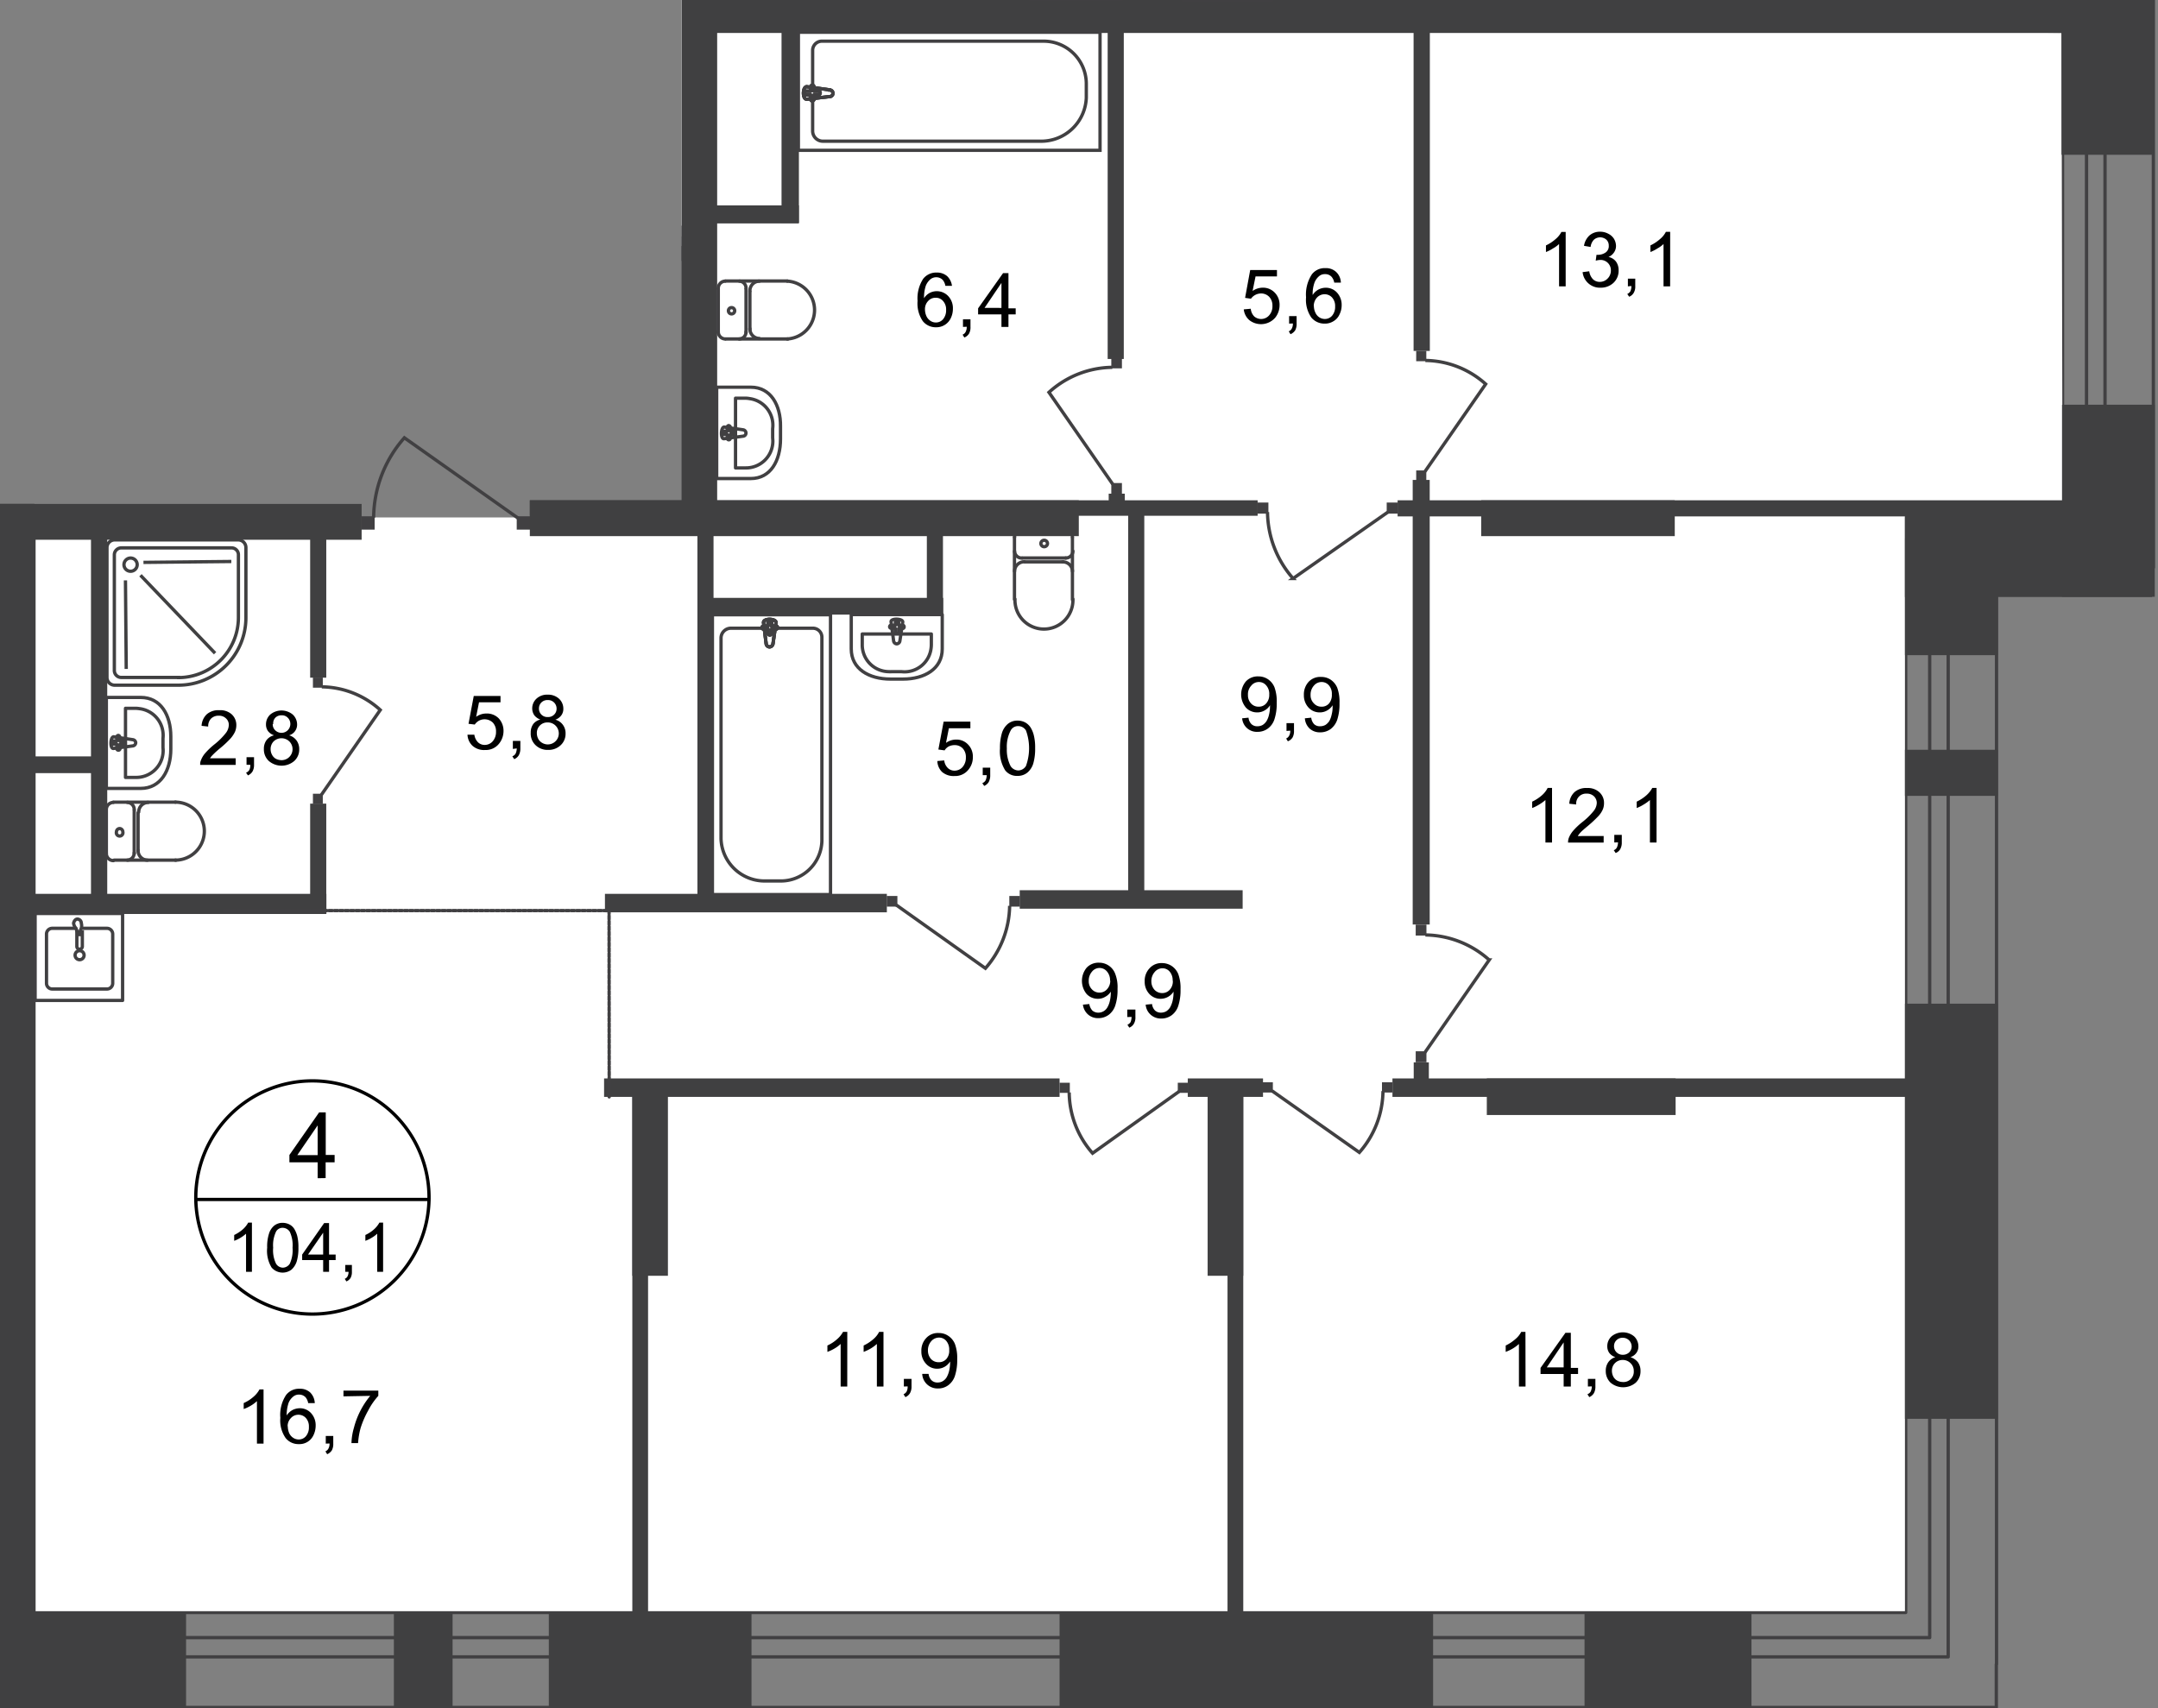 <svg id="Слой_1" data-name="Слой 1" xmlns="http://www.w3.org/2000/svg" xmlns:xlink="http://www.w3.org/1999/xlink" viewBox="0 0 653.42 517.36">
  <rect x="0" y="0" width="653.42" height="517.36" fill="#808080" stroke="none"/>
  <defs>
    <style>
      .cls-1, .cls-10, .cls-11, .cls-12, .cls-13, .cls-4 {
        fill: none;
      }

      .cls-2 {
        clip-path: url(#clip-path);
      }

      .cls-3 {
        clip-path: url(#clip-path-2);
      }

      .cls-10, .cls-13, .cls-4 {
        stroke: #414042;
      }

      .cls-13, .cls-4 {
        stroke-linecap: round;
        stroke-linejoin: round;
      }

      .cls-5, .cls-6 {
        fill: #fff;
      }

      .cls-6 {
        fill-rule: evenodd;
      }

      .cls-7 {
        fill: #404041;
      }

      .cls-8 {
        clip-path: url(#clip-path-3);
      }

      .cls-9 {
        fill: #414042;
      }

      .cls-10, .cls-12 {
        stroke-miterlimit: 22.93;
      }

      .cls-11 {
        stroke: #000;
        stroke-miterlimit: 10;
      }

      .cls-12 {
        stroke: #404041;
      }

      .cls-13 {
        stroke-dasharray: 1.09 0.54;
      }
    </style>
    <clipPath id="clip-path">
      <polygon class="cls-1" points="206.37 151.5 206.37 0 653.42 0 653.42 517.36 0 517.36 0 124.8 180.11 124.8 206.37 151.5"/>
    </clipPath>
    <clipPath id="clip-path-2">
      <rect class="cls-1" x="-897.28" y="-562.64" width="1550.7" height="1080"/>
    </clipPath>
    <clipPath id="clip-path-3">
      <rect class="cls-1" x="-2443.63" y="-626.82" width="3097.09" height="1180.53"/>
    </clipPath>
  </defs>
  <g class="cls-2">
    <g class="cls-3">
      <g>
        <rect class="cls-4" x="624.51" y="-137.92" width="27.51" height="309.78"/>
        <rect class="cls-4" x="631.78" y="-137.92" width="5.6" height="309.78"/>
        <polygon class="cls-4" points="604.46 517.09 604.46 504 604.53 504 604.53 163.42 577.02 163.42 577.02 488.33 -901.75 488.33 -901.75 517.09 604.46 517.09"/>
        <polygon class="cls-4" points="589.89 501.77 589.89 495.94 589.89 163.42 584.29 163.42 584.29 495.94 -901.75 495.94 -901.75 501.77 584.29 501.77 589.89 501.77"/>
        <rect class="cls-5" x="-441.41" y="156.69" width="442.93" height="331.23"/>
        <polygon class="cls-6" points="7.11 156.69 211.28 156.69 214.54 4.84 624.21 9.99 624.51 152.11 576.8 156.69 576.8 487.92 7.11 487.92 7.11 156.69"/>
        <rect class="cls-5" x="211.82" y="-300.88" width="412.39" height="310.87"/>
        <rect class="cls-5" x="84.42" y="-118.62" width="125.81" height="193.12"/>
        <rect class="cls-5" x="174.77" y="-39.2" width="35.15" height="110.79"/>
        <rect class="cls-5" x="-8.78" y="-31.93" width="125.81" height="106.51"/>
        <rect class="cls-7" x="624.21" y="-5.03" width="28.08" height="51.91"/>
        <rect class="cls-7" x="624.36" y="122.56" width="28.08" height="58.16"/>
        <rect class="cls-7" x="576.8" y="152.11" width="28.08" height="46.31"/>
        <rect class="cls-7" x="576.8" y="152.11" width="74.84" height="28.68"/>
        <rect class="cls-7" x="576.8" y="303.95" width="28.08" height="125.73"/>
        <rect class="cls-7" x="479.78" y="488.14" width="50.55" height="29.21"/>
        <rect class="cls-7" x="166.18" y="488.14" width="61.37" height="29.21"/>
        <rect class="cls-7" x="-0.04" y="488.14" width="56.38" height="29.21"/>
        <g class="cls-8">
          <g>
            <rect class="cls-7" x="206.37" y="-147.26" width="10.78" height="303.23"/>
            <rect class="cls-7" x="-0.04" y="152.6" width="109.54" height="10.86"/>
            <rect class="cls-7" x="-58.76" y="166.37" width="69.17" height="10.86"/>
            <rect class="cls-7" x="-0.04" y="152.6" width="10.44" height="24.63"/>
            <rect class="cls-7" x="-54.56" y="152.6" width="64.93" height="5.03"/>
            <rect class="cls-7" x="353.71" y="-144.73" width="4.84" height="147.53"/>
            <rect class="cls-7" x="236.64" y="-143.71" width="5.26" height="211.17"/>
            <rect class="cls-7" x="213.63" y="62.21" width="28.26" height="5.45"/>
            <rect class="cls-7" x="214.54" y="-0.3" width="417.24" height="10.29"/>
            <rect class="cls-7" x="71.02" y="68.18" width="27.43" height="10.86"/>
            <rect class="cls-7" x="-185.03" y="68.3" width="209.77" height="10.86"/>
            <rect class="cls-7" x="84.19" y="-121.68" width="5.34" height="198.53"/>
            <rect class="cls-7" x="171.56" y="-41.96" width="5.34" height="120.74"/>
            <rect class="cls-9" x="24.59" y="71.55" width="3.75" height="3.67"/>
            <path class="cls-10" d="M67.84,72.08,36.51,50a33.7,33.7,0,0,0-8.51,22"/>
            <rect class="cls-9" x="67.46" y="71.55" width="3.75" height="3.67"/>
            <rect class="cls-9" x="428.81" y="106.25" width="3.06" height="3.14"/>
            <path class="cls-10" d="M431.46,142.8l18.39-26.49a27.8,27.8,0,0,0-18.27-7.15"/>
            <rect class="cls-9" x="428.81" y="142.46" width="3.06" height="3.14"/>
            <rect class="cls-7" x="428.02" y="3.1" width="4.92" height="103.18"/>
            <rect class="cls-7" x="427.75" y="145.34" width="5.15" height="134.63"/>
            <rect class="cls-7" x="144.77" y="68.34" width="66.56" height="10.71"/>
            <rect class="cls-7" y="154.79" width="10.78" height="344.06"/>
            <rect class="cls-7" x="93.91" y="243.37" width="4.88" height="31.78"/>
            <rect class="cls-7" x="93.91" y="158.84" width="4.88" height="46.39"/>
            <rect class="cls-7" x="2.8" y="270.69" width="96.03" height="6.09"/>
            <rect class="cls-7" x="8.14" y="229.07" width="24.29" height="5.07"/>
            <rect class="cls-7" x="27.55" y="160.7" width="4.92" height="111.39"/>
            <rect class="cls-9" x="94.75" y="205.19" width="2.99" height="3.06"/>
            <path class="cls-10" d="M97.32,240.69,115.14,215a26.85,26.85,0,0,0-17.71-7"/>
            <rect class="cls-9" x="94.75" y="240.38" width="2.99" height="3.06"/>
            <path class="cls-4" d="M34.32,243a2.16,2.16,0,0,0-2.12,2.19h0"/>
            <line class="cls-4" x1="34.36" y1="242.92" x2="53.16" y2="242.92"/>
            <path class="cls-4" d="M53.09,260.48a8.78,8.78,0,0,0,0-17.56"/>
            <line class="cls-4" x1="53.28" y1="260.48" x2="34.51" y2="260.48"/>
            <path class="cls-4" d="M32.2,258.43a2.16,2.16,0,0,0,2.12,2.2h0"/>
            <line class="cls-4" x1="32.2" y1="258.51" x2="32.2" y2="245.34"/>
            <path class="cls-4" d="M35.26,251.92a1,1,0,1,0,1.93,0,1,1,0,0,0-.94-1h0A1,1,0,0,0,35.26,251.92Z"/>
            <path class="cls-4" d="M38.56,260.48a2.17,2.17,0,0,0,2.08-2.2"/>
            <line class="cls-4" x1="40.64" y1="258.51" x2="40.64" y2="245.34"/>
            <path class="cls-4" d="M40.64,245.15A2.15,2.15,0,0,0,38.56,243"/>
            <path class="cls-4" d="M44.88,243A2.92,2.92,0,0,0,42,245.91v0"/>
            <line class="cls-4" x1="41.81" y1="246.13" x2="41.81" y2="257.71"/>
            <path class="cls-4" d="M41.81,257.49a2.91,2.91,0,0,0,2.84,3h0"/>
            <path class="cls-4" d="M307.2,162.67a2.13,2.13,0,0,1,2.12-2.13h.08"/>
            <line class="cls-4" x1="307.17" y1="162.7" x2="307.17" y2="181.51"/>
            <path class="cls-4" d="M324.87,181.43a8.78,8.78,0,1,1-17.55,0"/>
            <line class="cls-4" x1="324.72" y1="181.62" x2="324.72" y2="162.85"/>
            <path class="cls-4" d="M322.53,160.55a2.15,2.15,0,0,1,2.19,2.11h0"/>
            <line class="cls-4" x1="322.72" y1="160.55" x2="309.59" y2="160.55"/>
            <path class="cls-4" d="M316.17,163.61a1,1,0,0,1,1,1h0a1,1,0,0,1-1,.95,1,1,0,0,1-1-.94h0A1,1,0,0,1,316.17,163.61Z"/>
            <path class="cls-4" d="M324.87,166.9a2.14,2.14,0,0,1-2.19,2.08"/>
            <line class="cls-4" x1="322.72" y1="168.98" x2="309.59" y2="168.98"/>
            <path class="cls-4" d="M309.4,169a2.16,2.16,0,0,1-2.2-2.08"/>
            <path class="cls-4" d="M307.2,173a2.91,2.91,0,0,1,2.95-2.87h0"/>
            <line class="cls-4" x1="310.38" y1="170.16" x2="321.92" y2="170.16"/>
            <path class="cls-4" d="M321.73,170.16a2.91,2.91,0,0,1,3,2.83v0"/>
            <rect class="cls-7" x="341.6" y="152.71" width="4.88" height="120.44"/>
            <rect class="cls-7" x="308.76" y="269.59" width="67.5" height="5.6"/>
            <rect class="cls-9" x="305.61" y="271.33" width="3.22" height="3.22"/>
            <path class="cls-10" d="M271.37,274.06l27,19.18a29.19,29.19,0,0,0,7.34-18.92"/>
            <rect class="cls-9" x="268.5" y="271.33" width="3.22" height="3.22"/>
            <rect class="cls-7" x="183.17" y="270.69" width="85.36" height="5.6"/>
            <rect class="cls-7" x="365.66" y="328.2" width="10.78" height="58.16"/>
          </g>
        </g>
        <g class="cls-8">
          <path class="cls-11" d="M161.72,16.76a31.52,31.52,0,1,1-31.48-32,31.76,31.76,0,0,1,31.48,32Z"/>
        </g>
        <line class="cls-11" x1="98.45" y1="16.76" x2="162.02" y2="16.76"/>
        <g>
          <path d="M121.23,10.75v2.08H109.58a4.12,4.12,0,0,1,.22-1.52A8.3,8.3,0,0,1,111.24,9a20.94,20.94,0,0,1,2.84-2.73,23.3,23.3,0,0,0,3.78-3.78,4.77,4.77,0,0,0,1-2.61,2.9,2.9,0,0,0-.91-2.19,3.21,3.21,0,0,0-2.38-.91,3.41,3.41,0,0,0-2.54.94A3.8,3.8,0,0,0,112.08.3l-2.2-.22a5.6,5.6,0,0,1,1.7-3.79,5.91,5.91,0,0,1,4-1.32,5.49,5.49,0,0,1,4,1.44,4.68,4.68,0,0,1,1.48,3.52A5.72,5.72,0,0,1,120.66,2a9.28,9.28,0,0,1-1.43,2.19,34,34,0,0,1-3.37,3.1c-1.29,1.1-2.12,1.86-2.5,2.24a13.65,13.65,0,0,0-.91,1.21Z"/>
          <path d="M126.87,3.18a4.08,4.08,0,0,1-2-1.4,3.8,3.8,0,0,1-.64-2.2,4.34,4.34,0,0,1,1.4-3.29,5.76,5.76,0,0,1,7.57,0,4.41,4.41,0,0,1,1.4,3.29A3.52,3.52,0,0,1,134,1.74,3.81,3.81,0,0,1,132,3.14a4.9,4.9,0,0,1,2.45,1.74,4.72,4.72,0,0,1,.84,2.84,5.12,5.12,0,0,1-1.59,3.78,5.66,5.66,0,0,1-4.2,1.56,5.82,5.82,0,0,1-4.2-1.56,5.1,5.1,0,0,1-1.63-3.78,4.72,4.72,0,0,1,.64-2.8A4.65,4.65,0,0,1,126.87,3.18Zm-1.14,4.54a3.83,3.83,0,0,0,.46,1.78,2.93,2.93,0,0,0,1.29,1.36,3.65,3.65,0,0,0,1.89.49,3.79,3.79,0,0,0,3.34-4.18,3.86,3.86,0,0,0-.85-2,3.52,3.52,0,0,0-2.57-1,3.31,3.31,0,0,0-2.53,1,3.53,3.53,0,0,0-1,2.57Zm.72-8.21a2.77,2.77,0,0,0,.8,2,2.82,2.82,0,0,0,2.08.8,2.73,2.73,0,0,0,2-.8,2.62,2.62,0,0,0,.83-1.93,2.84,2.84,0,0,0-.83-2,3.07,3.07,0,0,0-4.12,0,2.63,2.63,0,0,0-.8,1.93Z"/>
          <path d="M137.54,8.7h1.93a3.83,3.83,0,0,0,1,2.16,2.73,2.73,0,0,0,1.93.68,3.33,3.33,0,0,0,1.74-.45,4.38,4.38,0,0,0,1.25-1.25,8.74,8.74,0,0,0,.79-2.08,10.33,10.33,0,0,0,.31-2.65V4.66a5.26,5.26,0,0,1-1.78,1.7,5,5,0,0,1-6.13-1,6.74,6.74,0,0,1,0-8.59,5.23,5.23,0,0,1,3.78-1.66,5.73,5.73,0,0,1,3.14.94,5.92,5.92,0,0,1,2.2,2.65,13.67,13.67,0,0,1,.72,5,16.54,16.54,0,0,1-.72,5.42,6.1,6.1,0,0,1-2.2,3.06,5.39,5.39,0,0,1-3.4,1.06,4.91,4.91,0,0,1-3.37-1.14A5.14,5.14,0,0,1,137.54,8.7ZM146.43.83a4.46,4.46,0,0,0-1-3A3.25,3.25,0,0,0,143-3.25,3.28,3.28,0,0,0,140.53-2,4.39,4.39,0,0,0,139.47,1a3.76,3.76,0,0,0,1,2.76A3.25,3.25,0,0,0,143,4.84a3.09,3.09,0,0,0,2.46-1.06,4.22,4.22,0,0,0,1-2.91Z"/>
        </g>
        <g>
          <path d="M117.9,32.84l1.63-.22a3.51,3.51,0,0,0,.91,2,2.44,2.44,0,0,0,1.62.61,2.63,2.63,0,0,0,1.93-.8,2.71,2.71,0,0,0,.76-2,2.38,2.38,0,0,0-.72-1.82,2.47,2.47,0,0,0-1.81-.72,4.35,4.35,0,0,0-1.14,0v-1.4h.27A3.22,3.22,0,0,0,123.2,28a1.85,1.85,0,0,0,.79-1.66,2,2,0,0,0-.56-1.48,2.23,2.23,0,0,0-1.56-.57,2.27,2.27,0,0,0-1.55.57,3.11,3.11,0,0,0-.79,1.78l-1.63-.27a4.31,4.31,0,0,1,1.36-2.53,3.78,3.78,0,0,1,2.58-.87,4.3,4.3,0,0,1,2,.45,3.18,3.18,0,0,1,1.37,1.25,3.11,3.11,0,0,1,.49,1.7,2.74,2.74,0,0,1-.46,1.56,3.33,3.33,0,0,1-1.36,1.13,2.83,2.83,0,0,1,1.82,1.1,3.49,3.49,0,0,1,.64,2.12,3.76,3.76,0,0,1-1.25,2.91,4.22,4.22,0,0,1-3.14,1.21,4.14,4.14,0,0,1-2.87-1A4.05,4.05,0,0,1,117.9,32.84Z"/>
          <path d="M128.91,36.33V34.47h1.82v1.86a3,3,0,0,1-.38,1.62,2.35,2.35,0,0,1-1.1,1l-.45-.72a1.66,1.66,0,0,0,.76-.65,3.53,3.53,0,0,0,.26-1.24Z"/>
          <path d="M133.11,32.88h1.67a3,3,0,0,0,.87,1.86,2.39,2.39,0,0,0,1.63.64,2.49,2.49,0,0,0,2-.91,3.3,3.3,0,0,0,.8-2.31,2.9,2.9,0,0,0-.76-2.19,2.64,2.64,0,0,0-2-.8,2.87,2.87,0,0,0-1.4.34,3.07,3.07,0,0,0-1,.95l-1.51-.19,1.28-6.77h6.47v1.55H136l-.72,3.52a4.38,4.38,0,0,1,2.46-.83A3.78,3.78,0,0,1,140.57,29,4.13,4.13,0,0,1,141.74,32a4.94,4.94,0,0,1-1,3.1,4.53,4.53,0,0,1-6.32.57A3.8,3.8,0,0,1,133.11,32.88Z"/>
        </g>
        <g class="cls-8">
          <path class="cls-11" d="M73.33,16.27a31.52,31.52,0,1,1-31.48-32A31.78,31.78,0,0,1,73.33,16.27Z"/>
        </g>
        <line class="cls-11" x1="10.06" y1="16.16" x2="73.63" y2="16.16"/>
        <g>
          <path d="M32.84,10.14v2.12H21.19a3.4,3.4,0,0,1,.26-1.51,8.21,8.21,0,0,1,1.4-2.39,23.22,23.22,0,0,1,2.84-2.68,25.62,25.62,0,0,0,3.79-3.79,4.85,4.85,0,0,0,1-2.65,2.93,2.93,0,0,0-.91-2.19,3.36,3.36,0,0,0-2.38-.87,3.24,3.24,0,0,0-2.5.95,3.55,3.55,0,0,0-1,2.61l-2.2-.23a5.58,5.58,0,0,1,1.7-3.78,5.87,5.87,0,0,1,4-1.33,5.52,5.52,0,0,1,4,1.4A4.71,4.71,0,0,1,32.69-.68a5.92,5.92,0,0,1-.41,2.12A9.46,9.46,0,0,1,30.84,3.6a39.5,39.5,0,0,1-3.33,3.14C26.18,7.83,25.35,8.59,25,9a13.06,13.06,0,0,0-.91,1.17Z"/>
          <path d="M35.49,8.14h2.08a3.79,3.79,0,0,0,1,2.15,2.93,2.93,0,0,0,1.93.65,3.34,3.34,0,0,0,1.74-.46,4.24,4.24,0,0,0,1.25-1.21,8.43,8.43,0,0,0,.79-2.08,10.61,10.61,0,0,0,.34-2.69V4.09a4.73,4.73,0,0,1-1.78,1.66,4.49,4.49,0,0,1-2.42.65,5,5,0,0,1-3.78-1.59A5.81,5.81,0,0,1,35.11.61,6,6,0,0,1,36.7-3.74a5.17,5.17,0,0,1,4-1.67,5.52,5.52,0,0,1,3.14,1A5.79,5.79,0,0,1,46-1.82a13.28,13.28,0,0,1,.72,5A16.27,16.27,0,0,1,46,8.63a6.42,6.42,0,0,1-2.19,3.06,5.37,5.37,0,0,1-3.37,1.06,4.65,4.65,0,0,1-4.95-4.33.28.28,0,0,0,0-.09ZM44.35.3a4.41,4.41,0,0,0-1-3A3.06,3.06,0,0,0,41-3.78a3.27,3.27,0,0,0-2.54,1.17A4.49,4.49,0,0,0,37.38.49a3.83,3.83,0,0,0,1,2.73A3.31,3.31,0,0,0,40.9,4.31a3.16,3.16,0,0,0,2.46-1.09A4.14,4.14,0,0,0,44.35.3Z"/>
          <path d="M48.85,3.48a16.73,16.73,0,0,1,.64-5.07,6,6,0,0,1,1.93-2.95A4.71,4.71,0,0,1,54.6-5.6,5.3,5.3,0,0,1,57.1-5a4.55,4.55,0,0,1,1.74,1.66A8.53,8.53,0,0,1,59.93-.72a17.46,17.46,0,0,1,.42,4.2,16.69,16.69,0,0,1-.64,5.07,6.35,6.35,0,0,1-1.89,2.95,5.33,5.33,0,0,1-7.23-.79A11.71,11.71,0,0,1,48.85,3.48Zm2.23,0a11.16,11.16,0,0,0,1,5.83,2.88,2.88,0,0,0,5,0,17.14,17.14,0,0,0,0-11.65,3,3,0,0,0-2.54-1.44,2.79,2.79,0,0,0-2.38,1.25A11.76,11.76,0,0,0,51.08,3.48Z"/>
        </g>
        <g>
          <path d="M29.51,32.28l1.63-.23a3.4,3.4,0,0,0,.91,2,2.26,2.26,0,0,0,1.63.6,2.61,2.61,0,0,0,1.93-.79,2.67,2.67,0,0,0,.75-1.93A2.5,2.5,0,0,0,35.64,30a2.4,2.4,0,0,0-1.81-.71,4.84,4.84,0,0,0-1.14.18V28.08H33a3.46,3.46,0,0,0,1.85-.53,2,2,0,0,0,.83-1.67,2,2,0,0,0-.6-1.47,2,2,0,0,0-1.52-.57,2.28,2.28,0,0,0-1.55.6,2.93,2.93,0,0,0-.79,1.78l-1.63-.3a4.37,4.37,0,0,1,1.36-2.5,3.86,3.86,0,0,1,2.58-.91,4.31,4.31,0,0,1,2,.46,3.75,3.75,0,0,1,1.4,1.28A3.42,3.42,0,0,1,37.31,26a2.84,2.84,0,0,1-.46,1.55,3.21,3.21,0,0,1-1.32,1.1,3,3,0,0,1,1.78,1.13A3.43,3.43,0,0,1,38,31.86a3.75,3.75,0,0,1-1.25,2.91A4.35,4.35,0,0,1,33.56,36a3.87,3.87,0,0,1-4.05-3.7Z"/>
          <path d="M40.52,35.72V33.9h1.82v1.82A3.51,3.51,0,0,1,42,37.38a2.58,2.58,0,0,1-1.14.95l-.45-.68a1.82,1.82,0,0,0,.76-.64,3.38,3.38,0,0,0,.26-1.29Z"/>
          <path d="M47.18,28.61a3.08,3.08,0,0,1-1.47-1.06,2.59,2.59,0,0,1-.49-1.63,3.2,3.2,0,0,1,1-2.42,4.21,4.21,0,0,1,5.48,0,3.21,3.21,0,0,1,1,2.42,2.81,2.81,0,0,1-.46,1.59,3.23,3.23,0,0,1-1.44,1.06,3.34,3.34,0,0,1,1.82,1.28,3.47,3.47,0,0,1,.64,2.09,3.76,3.76,0,0,1-1.21,2.83A4.29,4.29,0,0,1,49,35.91a4.19,4.19,0,0,1-3.1-1.14,3.76,3.76,0,0,1-1.21-2.87,3.54,3.54,0,0,1,.64-2.16A3.21,3.21,0,0,1,47.18,28.61Zm-.83,3.33a3.35,3.35,0,0,0,.3,1.32,2.38,2.38,0,0,0,1,1,2.69,2.69,0,0,0,1.36.34,2.54,2.54,0,0,0,2.65-2.42V32a2.65,2.65,0,0,0-2.57-2.72H49a2.52,2.52,0,0,0-2.61,2.65Zm.49-6.1A2,2,0,0,0,49,28a2,2,0,0,0,1.51-.56A1.85,1.85,0,0,0,51.12,26a2.08,2.08,0,0,0-2-2.12H49a2.22,2.22,0,0,0-1.55.6A2,2,0,0,0,46.84,25.84Z"/>
        </g>
        <rect class="cls-7" x="448.49" y="151.5" width="58.61" height="10.86"/>
        <rect class="cls-7" x="211.17" y="160.32" width="4.88" height="113.25"/>
        <rect class="cls-7" x="280.64" y="160.32" width="4.88" height="25.77"/>
        <rect class="cls-7" x="213.14" y="181.05" width="72.46" height="5.07"/>
        <rect class="cls-9" x="109.35" y="156.35" width="4.09" height="4.05"/>
        <g class="cls-8">
          <path class="cls-10" d="M156.87,156.91l-34.43-24.33a36.93,36.93,0,0,0-9.31,24.18"/>
        </g>
        <rect class="cls-9" x="156.46" y="156.35" width="4.09" height="4.05"/>
        <rect class="cls-7" x="371.68" y="328.2" width="4.77" height="171.06"/>
        <rect class="cls-7" x="191.46" y="328.2" width="10.78" height="58.16"/>
        <rect class="cls-7" x="191.46" y="328.2" width="4.77" height="171.06"/>
        <rect class="cls-7" x="359.65" y="326.58" width="22.78" height="5.6"/>
        <rect class="cls-9" x="320.83" y="327.9" width="3.1" height="3.06"/>
        <g class="cls-8">
          <path class="cls-10" d="M357,330.55l-26.18,18.69a28.17,28.17,0,0,1-7.08-18.39"/>
        </g>
        <rect class="cls-9" x="356.62" y="327.9" width="3.1" height="3.06"/>
        <rect class="cls-7" x="182.91" y="326.58" width="137.92" height="5.6"/>
        <rect class="cls-9" x="418.45" y="327.75" width="3.14" height="3.1"/>
        <g class="cls-8">
          <path class="cls-10" d="M385.11,330.32,411.6,349a28.48,28.48,0,0,0,7.15-18.58"/>
        </g>
        <rect class="cls-9" x="382.27" y="327.75" width="3.14" height="3.1"/>
        <rect class="cls-7" x="421.62" y="326.58" width="162.66" height="5.6"/>
        <rect class="cls-7" x="450.19" y="326.58" width="57.17" height="11.09"/>
        <rect class="cls-7" x="335.39" y="6.96" width="4.88" height="101.75"/>
        <rect class="cls-9" x="428.66" y="280" width="3.25" height="3.33"/>
        <g class="cls-8">
          <path class="cls-10" d="M431.46,318.71l19.45-28a29.41,29.41,0,0,0-19.33-7.57"/>
        </g>
        <rect class="cls-9" x="428.66" y="318.37" width="3.25" height="3.33"/>
        <rect class="cls-7" x="428.06" y="321.73" width="4.58" height="6.36"/>
        <g class="cls-8">
          <g>
            <rect class="cls-10" x="241.74" y="9.76" width="91.34" height="35.76"/>
            <path class="cls-10" d="M314.85,42.76H249.2a3.1,3.1,0,0,1-3.14-3.07h0V15.14A2.8,2.8,0,0,1,249,12.47l.21,0h66.59A12.93,12.93,0,0,1,328.92,25.2v4.39A13.69,13.69,0,0,1,314.85,42.76Z"/>
            <path class="cls-5" d="M251.2,27.21l-6.92-.95c-1.29,0-1.4,3.78,0,3.78l6.92-.79a1,1,0,1,0,0-2h0"/>
            <path class="cls-10" d="M251.2,27.21l-6.92-.95c-1.29,0-1.4,3.78,0,3.78l6.92-.79a1,1,0,1,0,0-2Z"/>
            <path class="cls-10" d="M251.2,27.21l-6.92-.95c-1.29,0-1.4,3.78,0,3.78l6.92-.79a1,1,0,1,0,0-2Z"/>
            <path class="cls-4" d="M251.2,27.21l-6.92-.95c-1.29,0-1.4,3.78,0,3.78l6.92-.79a1,1,0,1,0,0-2Z"/>
            <path class="cls-5" d="M246,25.81h0a.57.57,0,0,0-.57.56v1.25h-1.32a.53.53,0,0,0-.53.53h0a.57.57,0,0,0,.53.57h1.32V30a.53.53,0,0,0,.53.53h0a.53.53,0,0,0,.53-.53h0V28.72h1.33a.57.57,0,0,0,.53-.57.53.53,0,0,0-.53-.53h-1.33V26.37a.56.56,0,0,0-.53-.56"/>
            <path class="cls-4" d="M246,25.81h0a.57.57,0,0,0-.57.56v1.25h-1.32a.53.53,0,0,0-.53.53h0a.57.57,0,0,0,.53.57h1.32V30a.53.53,0,0,0,.53.53h0a.53.53,0,0,0,.53-.53h0V28.72h1.33a.57.57,0,0,0,.53-.57.53.53,0,0,0-.53-.53h-1.33V26.37A.56.56,0,0,0,246,25.81Z"/>
            <path class="cls-4" d="M246,25.81h0a.57.57,0,0,0-.57.56v1.25h-1.32a.53.53,0,0,0-.53.53h0a.57.57,0,0,0,.53.57h1.32V30a.53.53,0,0,0,.53.53h0a.53.53,0,0,0,.53-.53h0V28.72h1.33a.57.57,0,0,0,.53-.57.53.53,0,0,0-.53-.53h-1.33V26.37A.56.56,0,0,0,246,25.81Z"/>
            <path class="cls-4" d="M246,25.81h0a.57.57,0,0,0-.57.56v1.25h-1.32a.53.53,0,0,0-.53.53h0a.57.57,0,0,0,.53.57h1.32V30a.53.53,0,0,0,.53.53h0a.53.53,0,0,0,.53-.53h0V28.72h1.33a.57.57,0,0,0,.53-.57.53.53,0,0,0-.53-.53h-1.33V26.37A.56.56,0,0,0,246,25.81Z"/>
            <rect class="cls-4" x="358.28" y="-26.07" width="26.71" height="26.11"/>
            <rect class="cls-9" x="336.49" y="108.22" width="3.22" height="3.33"/>
            <path class="cls-10" d="M336.91,146.62l-19.3-27.81a29,29,0,0,1,19.18-7.57"/>
            <rect class="cls-9" x="336.49" y="146.28" width="3.22" height="3.33"/>
            <rect class="cls-9" x="141.21" y="71.63" width="3.75" height="3.67"/>
            <path class="cls-10" d="M101.63,72.12,133,50a33.7,33.7,0,0,1,8.48,22"/>
            <rect class="cls-9" x="98.34" y="71.63" width="3.75" height="3.67"/>
            <path class="cls-4" d="M22.89,281.13h-7a1.74,1.74,0,0,0-1.81,1.67v15a1.74,1.74,0,0,0,1.77,1.71H32.31a1.75,1.75,0,0,0,1.82-1.67v-15a1.75,1.75,0,0,0-1.78-1.71H25.16"/>
            <path class="cls-10" d="M25.46,289.31a1.36,1.36,0,1,0-1.39,1.32h0A1.35,1.35,0,0,0,25.46,289.31Z"/>
            <path class="cls-10" d="M24.93,281.74v4.88a.83.83,0,0,1-1.66,0v-4.88"/>
            <path class="cls-10" d="M23,281.13l.53,1.37a2.35,2.35,0,0,0,0,.53h.6v-.53a7.3,7.3,0,0,1,.49-1.37,2.91,2.91,0,0,0,0-1.55,1.24,1.24,0,0,0-1.17-1.25c-.57,0-1,.53-1.17,1.25A2.89,2.89,0,0,0,23,281.13Z"/>
            <rect class="cls-4" x="10.63" y="276.63" width="26.49" height="26.34"/>
            <path class="cls-4" d="M42.61,211.21H32.2v27.55H42.61c6,0,9.11-5.38,9.11-11.92v-3.79C51.72,216.55,48.66,211.21,42.61,211.21Z"/>
            <path class="cls-4" d="M41.09,214.5H38v20.93h3.14a8.14,8.14,0,0,0,8.26-8,7.25,7.25,0,0,0-.05-1v-2.83a8.14,8.14,0,0,0-7.17-9A9.05,9.05,0,0,0,41.09,214.5Z"/>
            <path class="cls-4" d="M40.18,224l-5.75-.87c-1.06,0-1.17,3.78,0,3.52l5.75-.76a1,1,0,0,0,.91-1A1,1,0,0,0,40.18,224Z"/>
            <path class="cls-4" d="M35.83,222.71h0a.49.49,0,0,0-.45.53h0v1.14h-1.1a.49.49,0,0,0,0,1h1.1v1.17a.49.49,0,0,0,.94.28.45.45,0,0,0,0-.28v-1.17h1a.49.49,0,1,0,0-1H36.25v-1.17A.51.51,0,0,0,35.83,222.71Z"/>
            <path class="cls-12" d="M54.07,207.5H34.73a2.34,2.34,0,0,1-2.34-2.34V165.84a2.34,2.34,0,0,1,2.34-2.34H72.12a2.34,2.34,0,0,1,2.34,2.34v21.27A20.46,20.46,0,0,1,54.07,207.5Z"/>
            <path class="cls-12" d="M54.07,205.16H36.74A2.12,2.12,0,0,1,34.62,203V168a2.12,2.12,0,0,1,2.12-2.08H70.11A2.08,2.08,0,0,1,72.19,168v18.92a18.2,18.2,0,0,1-18.12,18.28Z"/>
            <path class="cls-12" d="M39.54,173a2,2,0,1,1,2-2A2,2,0,0,1,39.54,173Z"/>
            <line class="cls-12" x1="65.12" y1="197.82" x2="42.53" y2="174.21"/>
            <line class="cls-12" x1="38.22" y1="202.58" x2="37.99" y2="175.76"/>
            <line class="cls-12" x1="70.04" y1="170.04" x2="43.44" y2="170.31"/>
            <rect class="cls-10" x="215.71" y="186.16" width="35.76" height="84.76"/>
            <path class="cls-10" d="M218.32,254V193.16a3,3,0,0,1,3.07-2.91H246.1a2.72,2.72,0,0,1,2.76,2.65v61.75a12.45,12.45,0,0,1-12.68,12.14h-4.42A13.21,13.21,0,0,1,218.32,254Z"/>
            <path class="cls-5" d="M234.06,194.9l.91-6.39c0-1.21-3.78-1.33-3.78,0l.79,6.39a1.07,1.07,0,0,0,1,1,1.1,1.1,0,0,0,1.06-1"/>
            <path class="cls-10" d="M234.06,194.9l.91-6.39c0-1.21-3.78-1.33-3.78,0l.79,6.39a1.07,1.07,0,0,0,1,1A1.1,1.1,0,0,0,234.06,194.9Z"/>
            <path class="cls-10" d="M234.06,194.9l.91-6.39c0-1.21-3.78-1.33-3.78,0l.79,6.39a1.07,1.07,0,0,0,1,1A1.1,1.1,0,0,0,234.06,194.9Z"/>
            <path class="cls-4" d="M234.06,194.9l.91-6.39c0-1.21-3.78-1.33-3.78,0l.79,6.39a1.07,1.07,0,0,0,1,1A1.1,1.1,0,0,0,234.06,194.9Z"/>
            <path class="cls-5" d="M235.43,190.06h0a.49.49,0,0,0-.49-.49h-1.33v-1.21a.53.53,0,0,0-.53-.53.53.53,0,0,0-.53.53v1.21h-1.29a.48.48,0,0,0-.52.45.06.06,0,0,0,0,0,.53.53,0,0,0,.53.53h1.29v1.21a.53.53,0,0,0,.53.53.53.53,0,0,0,.53-.53h0v-1.21h1.29a.53.53,0,0,0,.53-.53h0"/>
            <path class="cls-4" d="M235.43,190.06h0a.49.49,0,0,0-.49-.49h-1.33v-1.21a.53.53,0,0,0-.53-.53.53.53,0,0,0-.53.53v1.21h-1.29a.48.48,0,0,0-.52.45.06.06,0,0,0,0,0,.53.53,0,0,0,.53.53h1.29v1.21a.53.53,0,0,0,.53.53.53.53,0,0,0,.53-.53h0v-1.21h1.29a.53.53,0,0,0,.53-.53Z"/>
            <path class="cls-4" d="M235.43,190.06h0a.49.49,0,0,0-.49-.49h-1.33v-1.21a.53.53,0,0,0-.53-.53.53.53,0,0,0-.53.53v1.21h-1.29a.48.48,0,0,0-.52.45.06.06,0,0,0,0,0,.53.53,0,0,0,.53.53h1.29v1.21a.53.53,0,0,0,.53.53.53.53,0,0,0,.53-.53h0v-1.21h1.29a.53.53,0,0,0,.53-.53Z"/>
            <path class="cls-4" d="M235.43,190.06h0a.49.49,0,0,0-.49-.49h-1.33v-1.21a.53.53,0,0,0-.53-.53.53.53,0,0,0-.53.53v1.21h-1.29a.48.48,0,0,0-.52.45.06.06,0,0,0,0,0,.53.53,0,0,0,.53.53h1.29v1.21a.53.53,0,0,0,.53.53.53.53,0,0,0,.53-.53h0v-1.21h1.29a.53.53,0,0,0,.53-.53Z"/>
          </g>
        </g>
        <g class="cls-8">
          <path class="cls-11" d="M129.9,363.24a35.31,35.31,0,1,1-35.31-35.91,35.3,35.3,0,0,1,35.31,35.91Z"/>
        </g>
        <line class="cls-11" x1="59.03" y1="363.24" x2="130.2" y2="363.24"/>
        <path d="M96.18,356.81V352H87.63v-2.23l9-12.9h2v12.9h2.69V352H98.6v4.77Zm0-7v-9l-6.16,9Z"/>
        <g>
          <path d="M76.28,385.15H74.5V373.61a10.48,10.48,0,0,1-1.7,1.25,11,11,0,0,1-1.89.91V374a11.34,11.34,0,0,0,2.65-1.74,7.57,7.57,0,0,0,1.59-2h1.13Z"/>
          <path d="M80.9,377.85a12.7,12.7,0,0,1,.53-4.2A5.11,5.11,0,0,1,83,371.19a4,4,0,0,1,2.64-.87,4.58,4.58,0,0,1,2,.49,3.77,3.77,0,0,1,1.47,1.36,8.12,8.12,0,0,1,.91,2.2,14,14,0,0,1,.34,3.48,13.88,13.88,0,0,1-.53,4.2,5.64,5.64,0,0,1-1.59,2.46,4.42,4.42,0,0,1-6-.65A9.69,9.69,0,0,1,80.9,377.85Zm1.81,0a9.28,9.28,0,0,0,.87,4.84,2.46,2.46,0,0,0,2.08,1.21,2.57,2.57,0,0,0,2.09-1.21,9.82,9.82,0,0,0,.83-4.84,9.68,9.68,0,0,0-.83-4.81,2.59,2.59,0,0,0-2.12-1.21,2.24,2.24,0,0,0-2,1.06A9.55,9.55,0,0,0,82.71,377.85Z"/>
          <path d="M97.85,385.15v-3.56H91.49v-1.66l6.66-9.54h1.48v9.54h2v1.66h-2v3.56Zm0-5.22v-6.62l-4.58,6.62Z"/>
          <path d="M104.55,385.15v-2.08h2v2.08a3.71,3.71,0,0,1-.38,1.82,2.65,2.65,0,0,1-1.29,1.09l-.49-.79a1.55,1.55,0,0,0,.83-.72,2.82,2.82,0,0,0,.31-1.4Z"/>
          <path d="M116,385.15h-1.78V373.61a9.42,9.42,0,0,1-1.7,1.25,11,11,0,0,1-1.89.91V374a10.38,10.38,0,0,0,2.65-1.74,7.57,7.57,0,0,0,1.59-2H116Z"/>
        </g>
        <g>
          <path d="M79.8,437.18h-2V424.31a10,10,0,0,1-1.89,1.4,11.82,11.82,0,0,1-2.12,1v-1.81a11.56,11.56,0,0,0,3-1.93,7.73,7.73,0,0,0,1.78-2.2H79.8Z"/>
          <path d="M95.31,424.92h-2a3.69,3.69,0,0,0-.76-1.74,2.63,2.63,0,0,0-2-.84,2.55,2.55,0,0,0-1.67.53,4.63,4.63,0,0,0-1.51,2,11.83,11.83,0,0,0-.57,3.78A5,5,0,0,1,88.58,427a5,5,0,0,1,2.19-.53,4.55,4.55,0,0,1,3.41,1.47,5.39,5.39,0,0,1,1.4,3.79,6.65,6.65,0,0,1-.65,2.87,4.66,4.66,0,0,1-4.46,2.73,4.93,4.93,0,0,1-4-1.86,9.32,9.32,0,0,1-1.59-6.09,10.93,10.93,0,0,1,1.74-6.92,4.9,4.9,0,0,1,4.09-1.89,4.51,4.51,0,0,1,3.18,1.09A4.8,4.8,0,0,1,95.31,424.92ZM87.14,432a5.36,5.36,0,0,0,.42,2,3.33,3.33,0,0,0,1.24,1.44,3,3,0,0,0,1.63.49,2.82,2.82,0,0,0,2.2-1,4.07,4.07,0,0,0,.9-2.8,3.76,3.76,0,0,0-.9-2.69,3,3,0,0,0-2.27-1,3,3,0,0,0-2.27,1,3.47,3.47,0,0,0-1,2.42Z"/>
          <path d="M98.64,437.18v-2.31h2.27v2.31a4.11,4.11,0,0,1-.41,2,3.09,3.09,0,0,1-1.44,1.21l-.53-.87a1.79,1.79,0,0,0,.91-.83,3,3,0,0,0,.34-1.55Z"/>
          <path d="M104,422.87v-1.74h10.55v1.59a20.71,20.71,0,0,0-3.06,4.43,27.8,27.8,0,0,0-2.31,5.34,23.16,23.16,0,0,0-.76,4.54h-2a18.31,18.31,0,0,1,.76-4.7,24.77,24.77,0,0,1,4.92-9.61Z"/>
        </g>
        <g>
          <path d="M376.6,93.69l2.12-.19a3.75,3.75,0,0,0,1.06,2.34,3.21,3.21,0,0,0,4.5-.34,4.08,4.08,0,0,0,1-2.91,3.78,3.78,0,0,0-1-2.72,3.41,3.41,0,0,0-2.5-1,3.79,3.79,0,0,0-3,1.59L377,90.21l1.55-8.44h8.1V83.7h-6.48l-.9,4.42a5.37,5.37,0,0,1,3.1-1,4.89,4.89,0,0,1,3.59,1.48,5.18,5.18,0,0,1,1.48,3.78,6.06,6.06,0,0,1-1.29,3.79,5.71,5.71,0,0,1-7.9.75A5,5,0,0,1,376.6,93.69Z"/>
          <path d="M390.33,98V95.73h2.27V98a4.11,4.11,0,0,1-.41,2,3.2,3.2,0,0,1-1.44,1.21l-.53-.87a1.79,1.79,0,0,0,.91-.83,3,3,0,0,0,.34-1.55Z"/>
          <path d="M406,85.59h-2a3.74,3.74,0,0,0-.79-1.74,2.53,2.53,0,0,0-2-.83,2.61,2.61,0,0,0-1.7.53,4.88,4.88,0,0,0-1.48,2,10.18,10.18,0,0,0-.57,3.79,4.68,4.68,0,0,1,1.78-1.67,4.79,4.79,0,0,1,2.2-.53,4.53,4.53,0,0,1,3.4,1.48,5.47,5.47,0,0,1,1.4,3.78,6.29,6.29,0,0,1-.68,2.88,4.44,4.44,0,0,1-1.81,2,4.73,4.73,0,0,1-2.62.72,5.1,5.1,0,0,1-4.08-1.85,9.36,9.36,0,0,1-1.59-6.1,11.13,11.13,0,0,1,1.78-7,4.89,4.89,0,0,1,4.08-1.85,4.48,4.48,0,0,1,3.14,1.06A4.59,4.59,0,0,1,406,85.59Zm-8.17,7.08a4.64,4.64,0,0,0,.45,2,3.27,3.27,0,0,0,1.21,1.44,3.1,3.1,0,0,0,1.67.49,2.85,2.85,0,0,0,2.19-1,4.08,4.08,0,0,0,.91-2.8,3.79,3.79,0,0,0-.91-2.69,3,3,0,0,0-2.27-1,3.15,3.15,0,0,0-2.31,1A3.81,3.81,0,0,0,397.79,92.67Z"/>
        </g>
        <g>
          <path d="M288.25,86.57h-2a3.87,3.87,0,0,0-.75-1.74,2.7,2.7,0,0,0-2-.87,2.79,2.79,0,0,0-1.67.53,5,5,0,0,0-1.51,2.05,11.27,11.27,0,0,0-.53,3.78,4.54,4.54,0,0,1,1.74-1.63,4.73,4.73,0,0,1,5.6,1,5.3,5.3,0,0,1,1.4,3.78,6.51,6.51,0,0,1-.64,2.88,4.81,4.81,0,0,1-4.47,2.76,5,5,0,0,1-4-1.85,9.46,9.46,0,0,1-1.59-6.13,10.86,10.86,0,0,1,1.7-6.7,5,5,0,0,1,4.09-1.89,4.69,4.69,0,0,1,3.17,1.09A4.94,4.94,0,0,1,288.25,86.57Zm-8.18,7.12a5.11,5.11,0,0,0,.42,2,3.4,3.4,0,0,0,1.25,1.48,2.88,2.88,0,0,0,1.66.49,2.78,2.78,0,0,0,2.16-1,4.13,4.13,0,0,0,.91-2.8,3.79,3.79,0,0,0-.91-2.69,2.85,2.85,0,0,0-2.27-1,2.93,2.93,0,0,0-2.27,1A3.53,3.53,0,0,0,280.07,93.69Z"/>
          <path d="M291.58,99V96.71h2.27V99a3.83,3.83,0,0,1-.42,2,2.9,2.9,0,0,1-1.44,1.21l-.53-.87a1.7,1.7,0,0,0,.91-.8,3.13,3.13,0,0,0,.34-1.59Z"/>
          <path d="M303.23,99V95.2h-7.07V93.38l7.56-10.67h1.63V93.38h2.19V95.2h-2.19V99Zm0-5.75V85.67l-5.11,7.56Z"/>
        </g>
        <g>
          <path d="M474.07,86.72h-2V73.9a9.08,9.08,0,0,1-1.89,1.36,10.72,10.72,0,0,1-2.08,1.06v-2A12.08,12.08,0,0,0,471,72.42a7,7,0,0,0,1.78-2.19h1.29Z"/>
          <path d="M479.21,82.41l2-.26a4.27,4.27,0,0,0,1.17,2.46,2.88,2.88,0,0,0,2,.75,3.23,3.23,0,0,0,2.38-1,3.38,3.38,0,0,0,1-2.46,3.11,3.11,0,0,0-3-3.18h-.19a5.47,5.47,0,0,0-1.4.23l.23-1.78h.41a4.11,4.11,0,0,0,2.31-.68,2.31,2.31,0,0,0,1-2.08,2.4,2.4,0,0,0-.72-1.82,2.86,2.86,0,0,0-3.78,0,3.79,3.79,0,0,0-1,2.2l-2-.34a5.34,5.34,0,0,1,1.66-3.15,4.79,4.79,0,0,1,3.26-1.13,5.14,5.14,0,0,1,2.42.61,4.26,4.26,0,0,1,1.74,1.55,4.38,4.38,0,0,1,.61,2.12,3.42,3.42,0,0,1-.61,2,3.82,3.82,0,0,1-1.66,1.37,3.77,3.77,0,0,1,2.27,1.4,4.37,4.37,0,0,1,.79,2.64,5,5,0,0,1-1.55,3.79,5.52,5.52,0,0,1-3.78,1.47,5.26,5.26,0,0,1-5.57-4.69Z"/>
          <path d="M492.91,86.72V84.38h2.23v2.27a3.71,3.71,0,0,1-.45,2,2.72,2.72,0,0,1-1.4,1.21l-.57-.83a2.25,2.25,0,0,0,.95-.83,3.78,3.78,0,0,0,.3-1.59Z"/>
          <path d="M505.7,86.72h-2V73.9a8.82,8.82,0,0,1-1.89,1.36,10.72,10.72,0,0,1-2.08,1.06v-2a12.33,12.33,0,0,0,2.92-1.93,7,7,0,0,0,1.77-2.19h1.29Z"/>
        </g>
        <g>
          <path d="M469.94,255.14h-2V242.28a12.57,12.57,0,0,1-1.89,1.36,12.72,12.72,0,0,1-2.12,1.06v-1.93a12.51,12.51,0,0,0,2.95-1.93,7.4,7.4,0,0,0,1.74-2.23h1.32Z"/>
          <path d="M485.57,253.17v2H474.79a4.14,4.14,0,0,1,.22-1.4,7.79,7.79,0,0,1,1.33-2.19,21.26,21.26,0,0,1,2.61-2.5,21.12,21.12,0,0,0,3.59-3.48,4.17,4.17,0,0,0,.95-2.42,2.81,2.81,0,0,0-.87-2.05,3.07,3.07,0,0,0-2.2-.79,3,3,0,0,0-2.3.87,3.06,3.06,0,0,0-.87,2.42l-2.08-.23a5.07,5.07,0,0,1,1.58-3.52,5.29,5.29,0,0,1,3.79-1.24,5.14,5.14,0,0,1,3.78,1.32,4.31,4.31,0,0,1,1.36,3.25,4.88,4.88,0,0,1-.37,1.93,7.32,7.32,0,0,1-1.33,2,37.05,37.05,0,0,1-3.1,2.91c-1.21,1-2,1.7-2.31,2.05a6.28,6.28,0,0,0-.83,1.09Z"/>
          <path d="M488.79,255.14v-2.31h2.27v2.31a4,4,0,0,1-.46,2,2.71,2.71,0,0,1-1.4,1.18l-.56-.84a1.86,1.86,0,0,0,.94-.83,4,4,0,0,0,.34-1.55Z"/>
          <path d="M501.58,255.14h-2V242.28a12.08,12.08,0,0,1-1.89,1.36,11.35,11.35,0,0,1-2.12,1.06v-1.93a12.51,12.51,0,0,0,2.95-1.93,8.34,8.34,0,0,0,1.78-2.23h1.29Z"/>
        </g>
        <g>
          <path d="M461.92,419.89h-2V407a11.28,11.28,0,0,1-1.89,1.4,13.78,13.78,0,0,1-2.12,1v-1.93a12.33,12.33,0,0,0,2.92-1.93,7,7,0,0,0,1.78-2.19h1.28Z"/>
          <path d="M473.46,419.89V416.1h-7v-1.85L474,403.62h1.63v10.63h2.19v1.85h-2.19v3.79Zm0-5.79v-7.57l-5.11,7.57Z"/>
          <path d="M480.8,419.89v-2.31h2.27v2.31a4,4,0,0,1-.45,2,3,3,0,0,1-1.4,1.21l-.57-.87a1.88,1.88,0,0,0,1-.83,3.8,3.8,0,0,0,.34-1.55Z"/>
          <path d="M489.13,411a3.8,3.8,0,0,1-1.86-1.29,3.39,3.39,0,0,1-.6-2,4,4,0,0,1,1.28-3,5.38,5.38,0,0,1,6.85,0,4.16,4.16,0,0,1,1.29,3,3.29,3.29,0,0,1-.61,2,3.58,3.58,0,0,1-1.81,1.29,4.59,4.59,0,0,1,2.31,1.58,4.47,4.47,0,0,1,.75,2.65,4.68,4.68,0,0,1-1.47,3.52,5.93,5.93,0,0,1-7.57,0,4.8,4.8,0,0,1-1.48-3.59,4.46,4.46,0,0,1,.8-2.69A4.06,4.06,0,0,1,489.13,411Zm-1.06,4.2a3.84,3.84,0,0,0,.41,1.66,3,3,0,0,0,1.21,1.25,3.92,3.92,0,0,0,1.71.42,3.11,3.11,0,0,0,3.29-2.91,2.54,2.54,0,0,0,0-.39,3.18,3.18,0,0,0-.95-2.38,3.27,3.27,0,0,0-2.42-1,3.21,3.21,0,0,0-3.25,3.17v.16Zm.64-7.57a2.53,2.53,0,0,0,.76,1.89,2.62,2.62,0,0,0,1.93.76,2.76,2.76,0,0,0,1.89-.72,2.53,2.53,0,0,0,.76-1.82,2.66,2.66,0,0,0-2.69-2.61,2.55,2.55,0,0,0-1.89.72,2.45,2.45,0,0,0-.76,1.74Z"/>
        </g>
        <path d="M256.54,419.89h-2V407a10,10,0,0,1-1.89,1.4,12.54,12.54,0,0,1-2.12,1v-1.93a11.56,11.56,0,0,0,2.95-1.93,8,8,0,0,0,1.78-2.19h1.29Z"/>
        <g>
          <path d="M267.51,419.89h-2V407a11.78,11.78,0,0,1-1.9,1.4,13.67,13.67,0,0,1-2.11,1v-1.93a12.51,12.51,0,0,0,2.95-1.93,7.12,7.12,0,0,0,1.74-2.19h1.32Z"/>
          <path d="M273.68,419.89v-2.31H276v2.31a4,4,0,0,1-.46,2,2.9,2.9,0,0,1-1.4,1.21l-.56-.87a2,2,0,0,0,.94-.83,3.21,3.21,0,0,0,.3-1.55Z"/>
          <path d="M279.24,416.06h1.93a3.15,3.15,0,0,0,.95,2,2.46,2.46,0,0,0,1.74.61,2.93,2.93,0,0,0,1.63-.42,3.39,3.39,0,0,0,1.13-1.13,7.6,7.6,0,0,0,.76-1.93,11.34,11.34,0,0,0,.3-2.46v-.42a4.6,4.6,0,0,1-1.63,1.59,4.49,4.49,0,0,1-2.23.6,4.44,4.44,0,0,1-3.44-1.51,5.34,5.34,0,0,1-1.4-3.78,5.5,5.5,0,0,1,1.47-4,4.78,4.78,0,0,1,3.79-1.52,5,5,0,0,1,2.91.87,5.44,5.44,0,0,1,2,2.46,12.29,12.29,0,0,1,.68,4.62,15.32,15.32,0,0,1-.68,5,5.71,5.71,0,0,1-2,2.84,5.06,5.06,0,0,1-3.14,1,4.63,4.63,0,0,1-4.77-4.36Zm8.17-7.22a4,4,0,0,0-.9-2.77,2.82,2.82,0,0,0-2.2-1,3.11,3.11,0,0,0-2.34,1.1,4.1,4.1,0,0,0-1,2.84,3.81,3.81,0,0,0,.95,2.57,3.09,3.09,0,0,0,2.31.95,3,3,0,0,0,2.3-.95A3.75,3.75,0,0,0,287.41,408.84Z"/>
        </g>
        <g>
          <path d="M141.55,222.49h2.08a4,4,0,0,0,1.1,2.3,2.87,2.87,0,0,0,2,.8,3.22,3.22,0,0,0,2.46-1.1,4.29,4.29,0,0,0,1-2.91,3.84,3.84,0,0,0-.95-2.73,3.61,3.61,0,0,0-4.28-.56,3.84,3.84,0,0,0-1.21,1.13l-1.89-.23,1.59-8.43h8.1v1.93h-6.51l-.87,4.39a5.29,5.29,0,0,1,3.06-1,5,5,0,0,1,3.79,1.48,5.51,5.51,0,0,1,1.44,3.78,6.06,6.06,0,0,1-1.29,3.79,5.11,5.11,0,0,1-4.28,2,5.27,5.27,0,0,1-3.78-1.24A4.86,4.86,0,0,1,141.55,222.49Z"/>
          <path d="M155.29,226.8v-2.42h2.27v2.31a4.13,4.13,0,0,1-.46,2,2.9,2.9,0,0,1-1.4,1.21l-.57-.87a1.84,1.84,0,0,0,1-.83,3.8,3.8,0,0,0,.34-1.55Z"/>
          <path d="M163.61,217.91a4.1,4.1,0,0,1-1.85-1.33,3.7,3.7,0,0,1-.61-2,4,4,0,0,1,1.29-3,4.72,4.72,0,0,1,3.4-1.21,4.86,4.86,0,0,1,3.45,1.25,4.06,4.06,0,0,1,1.28,3,3.23,3.23,0,0,1-.6,2,3.78,3.78,0,0,1-1.82,1.33,4.08,4.08,0,0,1,2.31,1.59,4.26,4.26,0,0,1,.79,2.61,4.67,4.67,0,0,1-1.51,3.55,5.3,5.3,0,0,1-3.78,1.4,5.21,5.21,0,0,1-3.79-1.43,4.8,4.8,0,0,1-1.47-3.79,4.29,4.29,0,0,1,.79-2.65A3.81,3.81,0,0,1,163.61,217.91Zm-1.06,4.16a3.76,3.76,0,0,0,.42,1.67,3,3,0,0,0,1.21,1.24,3.33,3.33,0,1,0,1.66-6.2,3.17,3.17,0,0,0-3.29,3.06Zm.64-7.57a2.54,2.54,0,0,0,2.42,2.65h.27a2.55,2.55,0,0,0,1.89-.72,2.47,2.47,0,0,0,.76-1.81A2.58,2.58,0,0,0,166,212h-.16a2.6,2.6,0,0,0-1.89.71,2.51,2.51,0,0,0-.76,1.74Z"/>
        </g>
        <g>
          <path d="M71.36,229.64v2H60.62a2.91,2.91,0,0,1,.22-1.4,7.27,7.27,0,0,1,1.33-2.2,22,22,0,0,1,2.61-2.5A20.75,20.75,0,0,0,68.37,222a4.2,4.2,0,0,0,.91-2.42,2.59,2.59,0,0,0-.83-2,3,3,0,0,0-2.23-.84,3.22,3.22,0,0,0-2.31.87,3.29,3.29,0,0,0-.87,2.42l-2-.22a5.11,5.11,0,0,1,1.59-3.52,5.33,5.33,0,0,1,3.79-1.21,5.14,5.14,0,0,1,3.78,1.28,4.4,4.4,0,0,1,1.36,3.26,5.15,5.15,0,0,1-.41,2,8.6,8.6,0,0,1-1.33,2,30.85,30.85,0,0,1-3.06,2.88,26.77,26.77,0,0,0-2.31,2.08,6.82,6.82,0,0,0-.87,1.06Z"/>
          <path d="M74.65,231.61V229.3h2.27v2.31a4,4,0,0,1-.45,2,3,3,0,0,1-1.4,1.21L74.5,234a2,2,0,0,0,1-.83,3.46,3.46,0,0,0,.3-1.55Z"/>
          <path d="M83,222.68a3.8,3.8,0,0,1-1.86-1.29,3.39,3.39,0,0,1-.6-2,4,4,0,0,1,1.29-3,5.33,5.33,0,0,1,6.81,0,4.14,4.14,0,0,1,1.32,3,3.35,3.35,0,0,1-2.42,3.29,4.26,4.26,0,0,1,2.27,1.59,4.38,4.38,0,0,1,.79,2.65,4.67,4.67,0,0,1-1.47,3.51,5.92,5.92,0,0,1-7.76,0,4.75,4.75,0,0,1-1.47-3.59,4.38,4.38,0,0,1,.79-2.69A4,4,0,0,1,83,222.68Zm-1.06,4.16a3.47,3.47,0,0,0,.41,1.7,2.91,2.91,0,0,0,1.18,1.25,4,4,0,0,0,1.74.42,3.33,3.33,0,0,0,2.34-5.68,3.43,3.43,0,0,0-4.76,0,3.3,3.3,0,0,0-.91,2.31Zm.64-7.57a2.45,2.45,0,0,0,.76,1.89,2.69,2.69,0,0,0,3.91-3.69l-.09-.09a2.45,2.45,0,0,0-1.89-.76,2.55,2.55,0,0,0-1.89.72,2.45,2.45,0,0,0-.65,1.93Z"/>
        </g>
        <g>
          <path d="M283.82,230.47l2.08-.19a3.83,3.83,0,0,0,1.1,2.31,2.86,2.86,0,0,0,2,.79,3.24,3.24,0,0,0,2.46-1.09,4.32,4.32,0,0,0,1-2.92,3.83,3.83,0,0,0-.95-2.72,3.3,3.3,0,0,0-2.54-1,3.91,3.91,0,0,0-1.74.42,3.31,3.31,0,0,0-1.21,1.17l-1.89-.26,1.59-8.44h8.1v2h-6.51l-.87,4.43a5.28,5.28,0,0,1,3.06-1,4.79,4.79,0,0,1,3.6,1.48,5.15,5.15,0,0,1,1.47,3.78,5.83,5.83,0,0,1-1.28,3.78,5.11,5.11,0,0,1-4.28,2,5.32,5.32,0,0,1-3.78-1.25A4.8,4.8,0,0,1,283.82,230.47Z"/>
          <path d="M297.56,234.75v-2.27h2.27v2.27a4.19,4.19,0,0,1-.46,2.08A2.91,2.91,0,0,1,298,238l-.57-.83a2,2,0,0,0,1-.84,4.11,4.11,0,0,0,.34-1.58Z"/>
          <path d="M302.78,226.65a15.77,15.77,0,0,1,.6-4.69,5.94,5.94,0,0,1,1.78-2.73,4.44,4.44,0,0,1,2.95-1,4.83,4.83,0,0,1,2.27.53,4.6,4.6,0,0,1,1.67,1.55,8.07,8.07,0,0,1,1,2.46,15,15,0,0,1,.38,3.78,16.08,16.08,0,0,1-.57,4.69,5.82,5.82,0,0,1-1.78,2.73,4.55,4.55,0,0,1-2.95,1,4.46,4.46,0,0,1-3.78-1.7A11,11,0,0,1,302.78,226.65Zm2.08,0A10.81,10.81,0,0,0,306,232a2.84,2.84,0,0,0,2.34,1.32,2.78,2.78,0,0,0,2.31-1.36,15.76,15.76,0,0,0,0-10.75,2.75,2.75,0,0,0-2.35-1.32,2.5,2.5,0,0,0-2.19,1.17A10.52,10.52,0,0,0,304.86,226.65Z"/>
        </g>
        <g>
          <path d="M376.11,217.53l1.93-.19a3.16,3.16,0,0,0,.94,2,2.47,2.47,0,0,0,1.74.6,3.19,3.19,0,0,0,1.63-.41,4,4,0,0,0,1.13-1.14,6.42,6.42,0,0,0,.76-1.93,10.23,10.23,0,0,0,.3-2.46,1.48,1.48,0,0,0,0-.42,4.26,4.26,0,0,1-1.62,1.56,4.3,4.3,0,0,1-2.24.6,4.59,4.59,0,0,1-3.44-1.47,6.18,6.18,0,0,1,0-7.91,4.87,4.87,0,0,1,3.79-1.52,5.12,5.12,0,0,1,2.87.84,5.39,5.39,0,0,1,2,2.46,12.45,12.45,0,0,1,.68,4.65,15.32,15.32,0,0,1-.68,5,5.66,5.66,0,0,1-2,2.84,5.19,5.19,0,0,1-3.14,1,4.45,4.45,0,0,1-4.65-4.09Zm8.21-7.27a3.83,3.83,0,0,0-.95-2.72,2.8,2.8,0,0,0-2.19-1,2.89,2.89,0,0,0-2.31,1.1,3.78,3.78,0,0,0-1,2.83,3.57,3.57,0,0,0,.91,2.54,3,3,0,0,0,2.35,1,2.88,2.88,0,0,0,2.27-1,3.81,3.81,0,0,0,.91-2.73Z"/>
          <path d="M389.54,221.35V219h2.27v2.31a4,4,0,0,1-.42,2,2.93,2.93,0,0,1-1.44,1.18l-.52-.84a1.91,1.91,0,0,0,.9-.83,2.87,2.87,0,0,0,.34-1.55Z"/>
          <path d="M395.1,217.53l1.93-.19a3.39,3.39,0,0,0,.91,2,2.55,2.55,0,0,0,1.78.6,3.36,3.36,0,0,0,1.62-.41,4.12,4.12,0,0,0,1.14-1.14,6.61,6.61,0,0,0,.72-1.93,9.26,9.26,0,0,0,.3-2.46v-.42a4.52,4.52,0,0,1-1.63,1.56,4.38,4.38,0,0,1-2.27.6,4.53,4.53,0,0,1-3.4-1.47,5.41,5.41,0,0,1-1.4-3.79,5.64,5.64,0,0,1,1.44-4A4.8,4.8,0,0,1,400,205a5.16,5.16,0,0,1,2.91.83,5.62,5.62,0,0,1,2,2.46,12.45,12.45,0,0,1,.68,4.65,15.41,15.41,0,0,1-.68,5,6,6,0,0,1-2,2.84,5.32,5.32,0,0,1-3.14,1,4.61,4.61,0,0,1-3.14-1.06A4.69,4.69,0,0,1,395.1,217.53Zm8.17-7.27a3.79,3.79,0,0,0-.9-2.72,2.87,2.87,0,0,0-2.2-1,3,3,0,0,0-2.34,1.1,4.07,4.07,0,0,0-1,2.83,3.42,3.42,0,0,0,1,2.54,3,3,0,0,0,2.31,1,2.89,2.89,0,0,0,2.3-1A4,4,0,0,0,403.27,210.26Z"/>
        </g>
        <g>
          <path d="M327.9,304.25l1.93-.19a3.8,3.8,0,0,0,.95,2,2.73,2.73,0,0,0,1.78.61,3.14,3.14,0,0,0,1.58-.42,3.27,3.27,0,0,0,1.14-1.14,6.7,6.7,0,0,0,.76-1.93,11.26,11.26,0,0,0,.3-2.46v-.41a4.37,4.37,0,0,1-1.67,1.55,4.16,4.16,0,0,1-2.23.61A4.58,4.58,0,0,1,329,301a6.28,6.28,0,0,1,0-7.91,4.89,4.89,0,0,1,3.78-1.55,5.17,5.17,0,0,1,4.88,3.33,11.18,11.18,0,0,1,.72,4.62,15.06,15.06,0,0,1-.68,5,5.76,5.76,0,0,1-2,2.84,5.2,5.2,0,0,1-3.14,1,4.48,4.48,0,0,1-3.11-1.1A4.7,4.7,0,0,1,327.9,304.25Zm8.21-7.26a4,4,0,0,0-.91-2.76,2.9,2.9,0,0,0-4.09-.45,2.4,2.4,0,0,0-.45.45,4.13,4.13,0,0,0-1,2.83,3.46,3.46,0,0,0,.95,2.54,3.08,3.08,0,0,0,2.3,1,3,3,0,0,0,2.27-1,3.79,3.79,0,0,0,1-2.61Z"/>
          <path d="M341.33,308v-2.27h2.46V308a3.71,3.71,0,0,1-.45,2,2.76,2.76,0,0,1-1.4,1.21l-.57-.87a2.22,2.22,0,0,0,.95-.79,4,4,0,0,0,.3-1.59Z"/>
          <path d="M346.9,304.25l1.93-.19a3.21,3.21,0,0,0,.94,2,2.64,2.64,0,0,0,1.74.61,3.33,3.33,0,0,0,1.63-.42,4,4,0,0,0,1.13-1.14,7.68,7.68,0,0,0,.76-1.93,10.69,10.69,0,0,0,.3-2.46v-.41a4.63,4.63,0,0,1-3.86,2.16A4.6,4.6,0,0,1,348,301a5.38,5.38,0,0,1-1.4-3.78,5.5,5.5,0,0,1,1.48-4,4.78,4.78,0,0,1,3.78-1.56,5.26,5.26,0,0,1,2.91.87,5.44,5.44,0,0,1,2,2.46,12.29,12.29,0,0,1,.68,4.62,15.06,15.06,0,0,1-.68,5,5.71,5.71,0,0,1-2,2.84,5.18,5.18,0,0,1-3.14,1,4.63,4.63,0,0,1-3.14-1.09A4.5,4.5,0,0,1,346.9,304.25Zm8.17-7.26a4.06,4.06,0,0,0-.91-2.76,2.83,2.83,0,0,0-2.19-1,3.05,3.05,0,0,0-2.35,1.14,4.14,4.14,0,0,0-1,2.84,3.8,3.8,0,0,0,.94,2.53,3.16,3.16,0,0,0,2.31,1,3,3,0,0,0,2.31-1,3.75,3.75,0,0,0,.94-2.72Z"/>
        </g>
        <polyline class="cls-13" points="184.46 332.18 184.42 275.76 67.88 275.76"/>
        <rect class="cls-7" x="576.8" y="227.06" width="28.08" height="13.96"/>
        <rect class="cls-7" x="320.83" y="488.14" width="113.1" height="29.21"/>
        <rect class="cls-7" x="119.26" y="488.14" width="17.78" height="29.21"/>
        <g class="cls-8">
          <g>
            <path class="cls-4" d="M227.37,117.26H217v27.66h10.33c6,0,9-5.41,9-12v-3.78C236.41,122.67,233.34,117.26,227.37,117.26Z"/>
            <path class="cls-4" d="M225.93,120.59h-3.22V141.7h3.11a8.12,8.12,0,0,0,8.19-8.07,9.24,9.24,0,0,0-.06-1v-2.8a8.13,8.13,0,0,0-7-9.12A6.77,6.77,0,0,0,225.93,120.59Z"/>
            <path class="cls-4" d="M225,130.16l-5.71-.83c-1.06,0-1.17,3.78,0,3.52l5.71-.76a.94.94,0,0,0,.87-.94A1,1,0,0,0,225,130.16Z"/>
            <path class="cls-4" d="M220.67,128.88h0a.49.49,0,0,0-.46.52h0v1.17h-1.1a.51.51,0,0,0,0,1h1.11v1.17a.45.45,0,1,0,.9,0h0V131.6h1.06a.5.5,0,0,0,.5-.49.06.06,0,0,0,0,0,.49.49,0,0,0-.49-.49h-1.06v-1.17a.49.49,0,0,0-.45-.53Z"/>
            <path class="cls-4" d="M219.57,85.14a2.15,2.15,0,0,0-2.08,2.19"/>
          </g>
        </g>
        <line class="cls-4" x1="219.65" y1="85.1" x2="238.42" y2="85.1"/>
        <g class="cls-8">
          <path class="cls-4" d="M238.38,102.65a8.77,8.77,0,0,0,0-17.51"/>
        </g>
        <line class="cls-4" x1="238.57" y1="102.65" x2="219.76" y2="102.65"/>
        <g class="cls-8">
          <path class="cls-4" d="M217.49,100.46a2.15,2.15,0,0,0,2.08,2.19"/>
        </g>
        <line class="cls-4" x1="217.49" y1="100.69" x2="217.49" y2="87.52"/>
        <g class="cls-8">
          <g>
            <path class="cls-4" d="M220.56,94.1a.95.95,0,1,0,.94-.94A.94.94,0,0,0,220.56,94.1Z"/>
            <path class="cls-4" d="M223.81,102.65a2.11,2.11,0,0,0,2.08-2.15v0"/>
          </g>
        </g>
        <line class="cls-4" x1="225.89" y1="100.69" x2="225.89" y2="87.52"/>
        <g class="cls-8">
          <g>
            <path class="cls-4" d="M225.89,87.33a2.11,2.11,0,0,0-2-2.19h0"/>
            <path class="cls-4" d="M229.94,85.14a2.92,2.92,0,0,0-2.88,3v0"/>
          </g>
        </g>
        <line class="cls-4" x1="227.06" y1="88.31" x2="227.06" y2="99.89"/>
        <g class="cls-8">
          <path class="cls-4" d="M227.06,99.51a2.92,2.92,0,0,0,2.84,3h0"/>
        </g>
        <rect class="cls-7" x="423.18" y="151.5" width="206.4" height="4.88"/>
        <rect class="cls-7" x="160.43" y="151.5" width="166.22" height="10.86"/>
        <rect class="cls-7" x="160.43" y="151.5" width="220.37" height="4.69"/>
        <rect class="cls-7" x="335.7" y="149.5" width="4.88" height="5.86"/>
        <g class="cls-8">
          <g>
            <path class="cls-4" d="M285.3,196.53V186.12H257.75v10.41c0,6.05,5.37,9.12,11.88,9.12h3.78C279.92,205.65,285.3,202.58,285.3,196.53Z"/>
            <path class="cls-4" d="M282,195.09V192H261.08v3.14a8.1,8.1,0,0,0,7.93,8.26,7.81,7.81,0,0,0,1.08,0h2.83a8.09,8.09,0,0,0,9-7.09A8.32,8.32,0,0,0,282,195.09Z"/>
            <path class="cls-4" d="M272.47,194.11l.87-5.75c0-1.1-3.78-1.18-3.52,0l.76,5.75a1,1,0,0,0,.94.87A1,1,0,0,0,272.47,194.11Z"/>
            <path class="cls-4" d="M273.76,189.79h0a.46.46,0,0,0-.46-.45h-1.21v-1.1a.45.45,0,0,0-.45-.45h0a.49.49,0,0,0-.53.45h0v1.1H269.9a.46.46,0,1,0,0,.91h1.17v1.1a.49.49,0,0,0,.53.45h0a.45.45,0,0,0,.49-.41v-1.07h1.17a.45.45,0,0,0,.5-.4Z"/>
            <path class="cls-12" d="M263.43-44.27H244.09a2.35,2.35,0,0,0-2.35,2.35V-2.65A2.35,2.35,0,0,0,244.09-.3h37.42a2.35,2.35,0,0,0,2.35-2.35V-23.87A20.47,20.47,0,0,0,263.43-44.27Z"/>
          </g>
        </g>
        <g class="cls-8">
          <path class="cls-4" d="M339.48-10.63V-.19H311.93V-10.63c0-6,5.38-9.12,11.92-9.12h3.79C334.14-19.75,339.48-16.65,339.48-10.63Z"/>
        </g>
        <rect class="cls-9" x="380.65" y="152.18" width="3.41" height="3.37"/>
        <g class="cls-8">
          <path class="cls-10" d="M420.22,155.1l-28.68,20.09a30.81,30.81,0,0,1-7.75-20.13"/>
        </g>
        <rect class="cls-9" x="419.88" y="152.18" width="3.41" height="3.37"/>
      </g>
    </g>
    <g id="Квартиры">
      <polygon id="ap5" class="cls-1" points="242.15 10.07 624.71 10.07 624.71 152.45 577.29 152.45 577.29 488.75 11.1 488.75 11.1 277.15 32.2 277.15 32.2 162.74 211.53 162.74 211.53 186.47 285.68 186.47 285.68 151.84 217.55 151.84 217.55 68.09 242.27 68.09 242.15 10.07"/>
      <polygon id="ap6" class="cls-1" points="-369.09 162.74 -150.06 162.74 -150.06 185.07 -54.22 185.07 -54.22 177.02 0.33 177.02 0.33 487.7 -438.08 487.7 -438.08 185.94 -369.09 185.94 -369.09 162.74"/>
    </g>
    <g id="Кладовые">
      <polygon id="k289" class="cls-1" points="88.85 -16.68 129.87 -16.68 170.89 -16.68 170.89 25.71 170.89 68.09 129.87 68.09 88.85 68.09 88.85 25.71 88.85 -16.68"/>
      <polygon id="k290" class="cls-1" points="-7.63 -16.68 38.06 -16.68 83.75 -16.68 83.75 25.71 83.75 68.09 38.06 68.09 -7.63 68.09 -7.63 25.71 -7.63 -16.68"/>
    </g>
  </g>
</svg>
